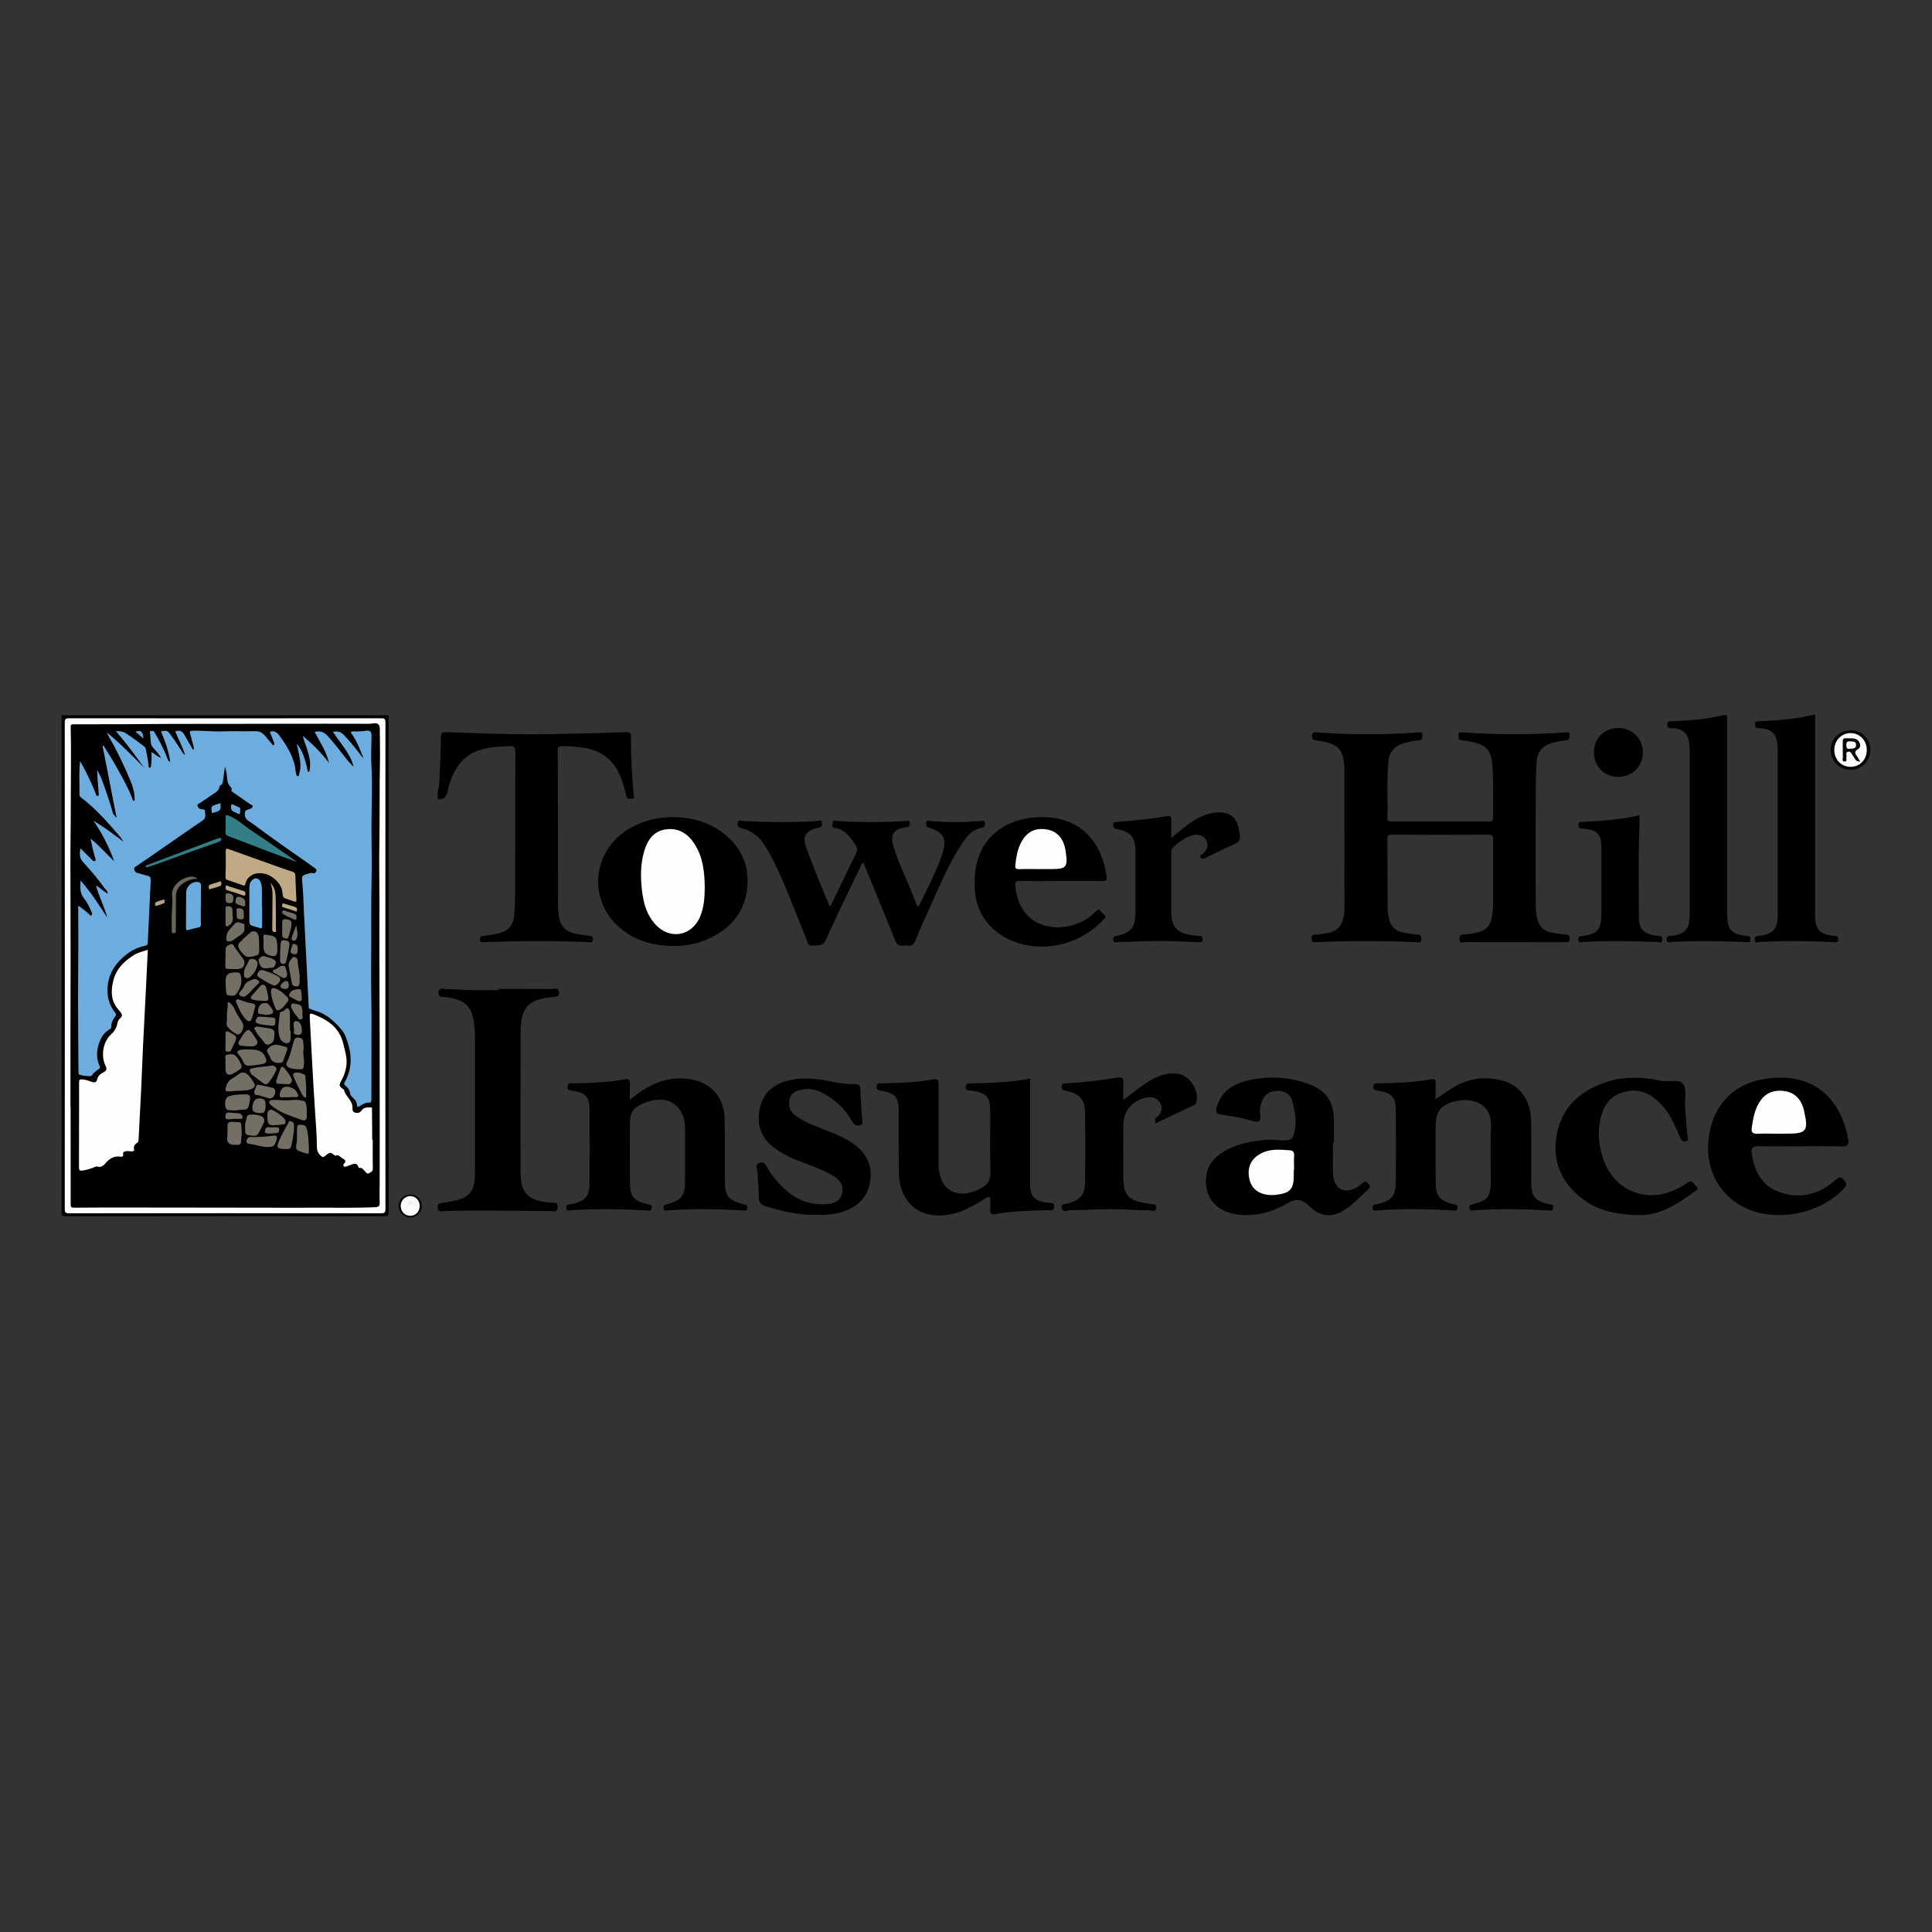 <?xml version="1.0" encoding="utf-8"?>
<!-- Generator: Adobe Illustrator 17.0.0, SVG Export Plug-In . SVG Version: 6.00 Build 0)  -->
<!DOCTYPE svg PUBLIC "-//W3C//DTD SVG 1.1//EN" "http://www.w3.org/Graphics/SVG/1.1/DTD/svg11.dtd">
<svg version="1.1" id="Layer_1" xmlns="http://www.w3.org/2000/svg" xmlns:xlink="http://www.w3.org/1999/xlink" x="0px" y="0px"
	 width="200px" height="200px" viewBox="0 0 200 200" enable-background="new 0 0 200 200" xml:space="preserve">
<rect x="0" y="0" width="200" height="200" fill="#333333" stroke="none"/>
<g>
	<path d="M45.304,81.98c0.217-0.699,0.172-1.428,0.221-2.142c0.08-1.156,0.107-2.317,0.104-3.476
		c-0.001-0.461,0.106-0.588,0.585-0.57c3.683,0.14,7.368,0.264,11.054,0.202c2.505-0.042,5.01-0.112,7.513-0.202
		c0.447-0.016,0.555,0.097,0.546,0.532c-0.04,1.969,0.123,3.931,0.26,5.893c0.012,0.173,0.175,0.442-0.194,0.466
		c-0.278,0.018-0.505,0.027-0.585-0.363c-0.124-0.604-0.299-1.204-0.518-1.781c-0.672-1.771-1.952-2.835-3.832-3.127
		c-0.756-0.117-1.521-0.166-2.29-0.169c-0.313-0.001-0.428,0.064-0.427,0.405c0.016,5.405,0.017,10.81,0.029,16.215
		c0.001,0.35,0.049,0.702,0.097,1.05c0.128,0.923,0.657,1.497,1.626,1.72c0.502,0.116,1.017,0.188,1.53,0.243
		c0.249,0.026,0.36,0.075,0.36,0.358c0,0.32-0.169,0.312-0.394,0.302c-3.622-0.166-7.245-0.137-10.868-0.004
		c-0.186,0.007-0.423,0.096-0.44-0.257c-0.015-0.307,0.109-0.374,0.389-0.401c0.493-0.047,0.986-0.123,1.469-0.232
		c1.091-0.247,1.621-0.865,1.706-1.991c0.052-0.681,0.082-1.365,0.083-2.048c0.007-4.908-0.005-9.816,0.017-14.725
		c0.002-0.518-0.121-0.668-0.643-0.64c-0.911,0.049-1.825,0.072-2.708,0.305c-2.171,0.573-3.151,2.212-3.62,4.23
		c-0.149,0.641-0.346,1.047-1.073,0.952C45.304,82.478,45.304,82.229,45.304,81.98z"/>
	<path d="M156.771,97.532c-1.719,0-3.438,0.005-5.156-0.007c-0.197-0.001-0.517,0.191-0.531-0.272
		c-0.011-0.353,0.053-0.514,0.456-0.522c0.451-0.009,0.907-0.092,1.35-0.19c0.936-0.208,1.411-0.745,1.565-1.692
		c0.141-0.865,0.104-1.735,0.105-2.605c0.003-1.782-0.009-3.563,0.009-5.345c0.004-0.373-0.084-0.497-0.477-0.495
		c-3.335,0.015-6.671,0.017-10.006-0.002c-0.413-0.002-0.463,0.141-0.461,0.496c0.016,2.341,0.005,4.682,0.018,7.023
		c0.002,0.37,0.051,0.744,0.125,1.108c0.163,0.806,0.647,1.33,1.462,1.498c0.485,0.1,0.979,0.184,1.473,0.208
		c0.362,0.018,0.424,0.157,0.428,0.485c0.007,0.444-0.284,0.318-0.501,0.309c-3.458-0.139-6.916-0.152-10.374,0.003
		c-0.238,0.011-0.488,0.089-0.485-0.334c0.002-0.358,0.121-0.461,0.455-0.462c0.288-0.001,0.576-0.06,0.864-0.094
		c1.318-0.155,1.906-0.741,2.055-2.065c0.035-0.308,0.039-0.62,0.039-0.931c-0.001-4.558-0.005-9.115-0.008-13.673
		c0-0.021-0.001-0.041-0.001-0.062c-0.036-2.363-0.521-2.921-2.875-3.263c-0.301-0.044-0.497-0.066-0.486-0.455
		c0.01-0.345,0.121-0.404,0.441-0.38c3.517,0.258,7.036,0.256,10.554,0.007c0.196-0.014,0.443-0.106,0.421,0.25
		c-0.015,0.25,0.1,0.544-0.348,0.569c-0.599,0.033-1.187,0.165-1.755,0.367c-0.819,0.291-1.285,0.859-1.383,1.732
		c-0.222,1.984-0.06,3.974-0.116,5.96c-0.008,0.288,0.119,0.34,0.37,0.339c3.398-0.006,6.795-0.007,10.193,0.001
		c0.313,0.001,0.38-0.126,0.374-0.408c-0.044-1.884,0.075-3.769-0.099-5.652c-0.109-1.175-0.57-1.776-1.698-2.08
		c-0.457-0.123-0.93-0.225-1.401-0.254c-0.412-0.026-0.38-0.253-0.392-0.535c-0.017-0.386,0.22-0.306,0.447-0.291
		c3.539,0.242,7.078,0.254,10.617,0c0.241-0.017,0.456-0.067,0.449,0.302c-0.005,0.299-0.018,0.498-0.412,0.527
		c-0.471,0.035-0.944,0.135-1.398,0.267c-1.041,0.301-1.544,0.93-1.615,2.023c-0.055,0.847-0.085,1.697-0.087,2.545
		c-0.009,3.915-0.005,7.831-0.002,11.746c0,0.641,0.012,1.282,0.172,1.912c0.199,0.782,0.682,1.262,1.477,1.403
		c0.488,0.086,0.981,0.171,1.475,0.196c0.348,0.018,0.387,0.171,0.393,0.465c0.007,0.358-0.197,0.332-0.439,0.331
		c-1.76-0.005-3.52-0.003-5.281-0.003C156.771,97.533,156.771,97.532,156.771,97.532z"/>
	<path d="M89.376,89.295c-0.235,0.156-0.269,0.371-0.355,0.551c-1.186,2.476-2.41,4.935-3.528,7.441
		c-0.328,0.735-0.831,0.535-1.347,0.6c-0.53,0.067-0.536-0.348-0.657-0.643c-1.139-2.788-2.167-5.624-3.515-8.324
		c-0.23-0.461-0.507-0.899-0.775-1.341c-0.571-0.943-1.373-1.597-2.455-1.853c-0.312-0.074-0.399-0.209-0.386-0.507
		c0.018-0.424,0.325-0.24,0.497-0.231c2.587,0.139,5.173,0.168,7.761,0.003c0.155-0.01,0.428-0.19,0.473,0.184
		c0.04,0.333-0.078,0.502-0.418,0.526c-0.121,0.008-0.242,0.053-0.358,0.093c-0.92,0.321-1.229,0.86-0.906,1.773
		c0.468,1.322,0.992,2.625,1.508,3.929c0.304,0.767,0.638,1.522,0.96,2.286c0.211-0.026,0.216-0.226,0.279-0.356
		c0.822-1.689,1.626-3.387,2.458-5.071c0.155-0.313,0.166-0.551-0.03-0.842c-0.548-0.812-1.065-1.652-2.16-1.798
		c-0.388-0.052-0.206-0.343-0.222-0.53c-0.029-0.328,0.241-0.213,0.394-0.201c1.696,0.128,3.394,0.128,5.092,0.098
		c0.703-0.013,1.406-0.071,2.109-0.102c0.169-0.007,0.379-0.088,0.382,0.233c0.002,0.267-0.041,0.383-0.353,0.427
		c-1.376,0.194-1.711,0.742-1.296,2.101c0.508,1.662,1.304,3.211,1.937,4.824c0.166,0.422,0.334,0.843,0.507,1.28
		c0.05-0.022,0.129-0.031,0.148-0.07c0.86-1.738,1.762-3.459,2.397-5.298c0.559-1.617,0.236-2.275-1.373-2.813
		c-0.279-0.093-0.27-0.247-0.274-0.459c-0.006-0.329,0.228-0.231,0.389-0.217c1.758,0.154,3.515,0.154,5.273,0.002
		c0.153-0.013,0.398-0.131,0.416,0.195c0.013,0.24,0.013,0.46-0.302,0.512c-0.965,0.16-1.543,0.828-2.039,1.587
		c-1.466,2.241-2.462,4.717-3.565,7.139c-0.436,0.958-0.867,1.919-1.263,2.894c-0.168,0.415-0.373,0.662-0.855,0.566
		c-0.139-0.028-0.291-0.02-0.434-0.001c-0.426,0.057-0.648-0.091-0.82-0.522C91.598,94.675,90.489,92.007,89.376,89.295z"/>
	<path d="M69.651,97.927c-2.089-0.024-4.008-0.562-5.595-1.98c-2.995-2.675-2.811-7.231,0.371-9.683
		c2.772-2.136,7.268-2.254,10.136-0.241c2.068,1.452,3.07,3.454,2.779,5.977c-0.298,2.584-1.855,4.258-4.181,5.26
		C72.048,97.739,70.868,97.949,69.651,97.927z"/>
	<path d="M178.801,84.803c0,3.293-0.001,6.585,0,9.878c0.001,1.536,0.445,2.038,1.971,2.209c0.231,0.026,0.431-0.018,0.43,0.341
		c-0.002,0.388-0.233,0.308-0.449,0.298c-2.587-0.113-5.173-0.172-7.761-0.007c-0.205,0.013-0.464,0.119-0.471-0.28
		c-0.005-0.349,0.194-0.323,0.432-0.353c1.519-0.185,1.959-0.686,1.96-2.232c0.003-5.633,0.002-11.265,0-16.898
		c0-0.227-0.013-0.455-0.034-0.682c-0.104-1.136-0.582-1.597-1.734-1.697c-0.235-0.02-0.554,0.114-0.553-0.356
		c0.001-0.463,0.315-0.349,0.553-0.361c1.757-0.088,3.514-0.189,5.226-0.629c0.492-0.126,0.43,0.161,0.43,0.456
		C178.801,77.928,178.801,81.365,178.801,84.803z"/>
	<path d="M187.893,73.957c0,0.265,0,0.49,0,0.715c0,6.668,0,13.337,0,20.005c0,1.531,0.444,2.034,1.973,2.212
		c0.234,0.027,0.433-0.012,0.429,0.345c-0.004,0.391-0.243,0.303-0.456,0.294c-2.587-0.113-5.174-0.171-7.761-0.007
		c-0.174,0.011-0.429,0.136-0.441-0.235c-0.009-0.289,0.079-0.366,0.375-0.401c1.58-0.187,2.009-0.679,2.009-2.247
		c0.001-5.633,0.001-11.266,0-16.899c0-0.186,0-0.373-0.015-0.559c-0.095-1.217-0.573-1.696-1.781-1.799
		c-0.246-0.021-0.554,0.087-0.542-0.372c0.012-0.466,0.341-0.334,0.572-0.345C184.138,74.58,186.009,74.419,187.893,73.957z"/>
	<path d="M109.804,91.202c-1.388,0-2.777,0.027-4.163-0.014c-0.514-0.015-0.576,0.175-0.531,0.605
		c0.487,4.649,4.966,4.939,7.465,3.278c0.308-0.204,0.588-0.457,0.852-0.717c0.193-0.189,0.371-0.318,0.516-0.007
		c0.123,0.264,0.759,0.347,0.329,0.813c-2.921,3.165-7.515,3.576-10.486,1.728c-2.423-1.508-3.14-3.855-2.847-6.551
		c0.473-4.356,4.224-6.115,7.945-5.688c3.465,0.397,5.255,2.963,5.671,6.105c0.047,0.352-0.03,0.461-0.401,0.456
		C112.704,91.19,111.254,91.202,109.804,91.202z"/>
	<path d="M121.257,86.734c0.94-0.747,1.734-1.478,2.686-1.993c0.738-0.399,1.509-0.669,2.365-0.638
		c1.048,0.038,1.652,0.522,1.895,1.54c0.058,0.241,0.076,0.491,0.13,0.734c0.116,0.522-0.069,0.814-0.58,1.03
		c-0.988,0.418-1.944,0.912-2.909,1.382c-0.194,0.094-0.387,0.195-0.547-0.012c-0.203-0.263,0.125-0.309,0.226-0.401
		c0.454-0.413,0.621-0.876,0.325-1.439c-0.223-0.424-0.862-0.647-1.431-0.462c-0.778,0.254-1.444,0.704-2.013,1.296
		c-0.186,0.193-0.145,0.419-0.145,0.642c-0.002,2.03-0.005,4.061,0,6.091c0.003,1.368,0.543,2.016,1.881,2.262
		c0.325,0.06,0.656,0.103,0.985,0.12c0.242,0.013,0.37,0.053,0.372,0.345c0.002,0.318-0.162,0.316-0.389,0.307
		c-0.952-0.041-1.904-0.079-2.856-0.109c-1.845-0.059-3.686,0.047-5.529,0.099c-0.195,0.005-0.468,0.14-0.489-0.261
		c-0.016-0.318,0.14-0.347,0.395-0.401c1.437-0.301,1.903-0.885,1.908-2.368c0.006-2.113,0.006-4.226,0-6.34
		c-0.004-1.481-0.45-2.03-1.92-2.344c-0.27-0.058-0.385-0.149-0.384-0.44c0.002-0.341,0.221-0.271,0.417-0.286
		c1.693-0.128,3.381-0.308,5.056-0.586c0.416-0.069,0.601-0.029,0.562,0.457C121.223,85.509,121.257,86.066,121.257,86.734z"/>
	<path d="M169.711,84.401c0,0.481,0.016,0.934-0.003,1.385c-0.123,3.062-0.05,6.125-0.052,9.187
		c-0.001,1.245,0.556,1.756,1.959,1.914c0.251,0.028,0.492-0.021,0.468,0.376c-0.025,0.408-0.301,0.267-0.49,0.26
		c-2.585-0.106-5.17-0.165-7.756-0.002c-0.169,0.011-0.418,0.147-0.443-0.228c-0.023-0.35,0.133-0.378,0.425-0.409
		c1.486-0.157,1.95-0.682,1.952-2.163c0.003-2.359,0.003-4.718,0-7.077c-0.001-1.225-0.392-1.665-1.611-1.832
		c-0.143-0.02-0.289-0.059-0.43-0.049c-0.288,0.019-0.332-0.124-0.334-0.373c-0.003-0.26,0.112-0.295,0.334-0.306
		C165.734,84.991,167.734,84.855,169.711,84.401z"/>
	<path d="M164.999,77.876c0.004-1.46,1.088-2.525,2.558-2.513c1.419,0.011,2.503,1.093,2.516,2.511
		c0.014,1.43-1.099,2.545-2.544,2.549C166.082,80.427,164.996,79.333,164.999,77.876z"/>
	<path fill="#050505" d="M193.626,77.659c-0.01,1.141-0.921,2.046-2.058,2.043c-1.159-0.003-2.077-0.943-2.06-2.109
		c0.017-1.135,0.934-2.007,2.095-1.993C192.759,75.614,193.636,76.507,193.626,77.659z"/>
	<path fill="#FEFEFE" d="M72.954,91.837c-0.003,1.038-0.068,2.07-0.474,3.043c-0.868,2.081-3.224,2.449-4.704,0.74
		c-0.803-0.928-1.142-2.055-1.292-3.234c-0.181-1.421-0.215-2.851,0.196-4.248c0.34-1.157,0.957-2.1,2.253-2.281
		c1.342-0.188,2.315,0.47,3.002,1.568C72.778,88.774,72.938,90.292,72.954,91.837z"/>
	<path fill="#FEFEFE" d="M107.481,89.968c-0.661,0-1.324-0.019-1.984,0.008c-0.34,0.014-0.426-0.106-0.39-0.422
		c0.082-0.719,0.182-1.431,0.483-2.1c0.566-1.254,1.433-1.775,2.688-1.603c1.138,0.156,1.833,0.923,2.034,2.242
		c0.258,1.7,0.11,1.875-1.591,1.875C108.308,89.968,107.894,89.968,107.481,89.968z"/>
	<g>
		<path d="M65.204,113.852c1.825-1.522,3.652-2.405,5.89-2.18c2.331,0.234,3.864,1.767,3.917,4.099
			c0.048,2.127,0.012,4.257,0.021,6.385c0.008,1.648,0.319,2.063,1.89,2.499c0.237,0.066,0.486,0.056,0.448,0.396
			c-0.041,0.374-0.34,0.262-0.545,0.251c-2.532-0.144-5.063-0.194-7.596-0.01c-0.198,0.014-0.497,0.151-0.546-0.236
			c-0.043-0.338,0.187-0.335,0.428-0.405c1.463-0.425,1.792-0.858,1.8-2.366c0.01-1.824,0.004-3.649,0.002-5.473
			c-0.003-2.342-1.733-3.533-3.951-2.722c-1.475,0.539-1.757,0.939-1.757,2.494c0,1.926-0.011,3.852,0.004,5.777
			c0.011,1.487,0.354,1.922,1.755,2.287c0.255,0.066,0.577,0.011,0.499,0.434c-0.068,0.371-0.367,0.225-0.565,0.214
			c-2.566-0.135-5.131-0.187-7.698-0.005c-0.2,0.014-0.506,0.155-0.573-0.207c-0.077-0.419,0.251-0.37,0.51-0.43
			c1.544-0.358,1.882-0.775,1.888-2.367c0.009-2.466,0.01-4.933-0.001-7.399c-0.005-1.318-0.376-1.745-1.661-1.969
			c-0.286-0.05-0.658,0.033-0.605-0.453c0.054-0.496,0.458-0.307,0.71-0.317c1.721-0.065,3.446-0.076,5.143-0.415
			c0.438-0.087,0.629,0.027,0.598,0.501C65.18,112.703,65.204,113.176,65.204,113.852z"/>
		<path d="M148.616,113.794c0.658-0.446,1.193-0.835,1.754-1.183c1.539-0.958,3.223-1.206,4.964-0.803
			c1.99,0.46,3.136,2.039,3.167,4.269c0.029,2.095,0,4.19,0.012,6.286c0.008,1.476,0.368,1.935,1.755,2.284
			c0.247,0.062,0.579-0.019,0.518,0.416c-0.053,0.38-0.347,0.25-0.548,0.238c-2.533-0.147-5.064-0.188-7.597-0.008
			c-0.203,0.014-0.501,0.139-0.547-0.239c-0.042-0.341,0.208-0.332,0.443-0.399c1.507-0.434,1.778-0.788,1.788-2.355
			c0.012-1.859-0.091-3.723,0.025-5.575c0.162-2.577-2.037-3.148-3.754-2.705c-1.518,0.392-1.977,1.058-1.977,2.643
			c0,1.892-0.008,3.785,0.003,5.677c0.009,1.444,0.38,1.926,1.757,2.303c0.259,0.071,0.578,0.033,0.49,0.448
			c-0.076,0.36-0.373,0.216-0.576,0.205c-2.567-0.139-5.132-0.187-7.699,0.003c-0.215,0.016-0.494,0.108-0.504-0.288
			c-0.009-0.368,0.256-0.302,0.477-0.355c1.556-0.373,1.919-0.827,1.927-2.465c0.012-2.399,0.012-4.799,0-7.198
			c-0.007-1.414-0.362-1.816-1.79-2.082c-0.27-0.05-0.568-0.021-0.54-0.423c0.029-0.415,0.361-0.332,0.609-0.34
			c1.789-0.056,3.582-0.07,5.346-0.425c0.438-0.088,0.52,0.092,0.503,0.472C148.599,112.687,148.616,113.18,148.616,113.794z"/>
		<path d="M106.634,111.654c0,2.32,0,4.577,0,6.834c0,1.317-0.004,2.635,0.001,3.952c0.006,1.419,0.41,1.879,1.787,2.07
			c0.304,0.042,0.768-0.091,0.707,0.457c-0.051,0.453-0.46,0.302-0.731,0.311c-1.788,0.063-3.58,0.07-5.346,0.414
			c-0.376,0.073-0.577,0.004-0.549-0.437c0.028-0.43,0.006-0.863,0.006-1.283c-0.376-0.147-0.543,0.135-0.756,0.259
			c-0.933,0.541-1.853,1.101-2.914,1.372c-3.425,0.877-5.775-0.901-5.802-4.413c-0.016-2.061,0-4.121-0.007-6.182
			c-0.005-1.434-0.32-1.811-1.764-2.095c-0.277-0.055-0.559-0.045-0.52-0.44c0.041-0.41,0.368-0.319,0.617-0.327
			c1.755-0.058,3.514-0.066,5.244-0.415c0.62-0.125,0.553,0.26,0.552,0.641c-0.003,2.703-0.01,5.405,0.001,8.108
			c0.011,2.697,1.87,3.804,4.281,2.587c0.768-0.388,1.131-0.886,1.096-1.813c-0.078-2.058-0.017-4.12-0.027-6.181
			c-0.007-1.536-0.383-1.95-1.919-2.163c-0.289-0.04-0.662,0.043-0.617-0.442c0.039-0.415,0.379-0.311,0.624-0.317
			C102.589,112.103,104.577,112.053,106.634,111.654z"/>
		<path d="M51.617,102.376c1.856,0,3.712-0.005,5.567,0.006c0.259,0.002,0.64-0.188,0.682,0.332
			c0.044,0.541-0.329,0.465-0.661,0.501c-2.559,0.277-3.296,1.055-3.309,3.628c-0.024,4.795-0.011,9.59-0.011,14.386
			c0,2.255,0.68,3.006,2.934,3.258c0.067,0.007,0.137-0.003,0.202,0.012c0.289,0.064,0.736-0.128,0.714,0.445
			c-0.024,0.623-0.487,0.431-0.818,0.429c-2.431-0.013-4.862-0.051-7.293-0.059c-1.181-0.004-2.363,0.044-3.545,0.054
			c-0.299,0.002-0.728,0.207-0.774-0.346c-0.049-0.592,0.416-0.468,0.762-0.532c0.528-0.098,1.06-0.194,1.573-0.349
			c0.856-0.259,1.353-0.857,1.46-1.751c0.048-0.401,0.079-0.807,0.08-1.21c0.005-4.525,0.005-9.05,0.001-13.575
			c0-0.438-0.017-0.878-0.061-1.314c-0.21-2.12-0.892-2.805-3.029-3.074c-0.308-0.039-0.717,0.091-0.687-0.472
			c0.032-0.599,0.472-0.361,0.746-0.357c0.911,0.012,1.821,0.087,2.732,0.107c0.911,0.02,1.822,0.004,2.734,0.004
			C51.617,102.458,51.617,102.417,51.617,102.376z"/>
		<path d="M137.996,118.309c0,1.114-0.072,2.234,0.017,3.34c0.124,1.527,1.277,2.028,2.574,1.185
			c0.169-0.11,0.333-0.233,0.479-0.371c0.218-0.206,0.383-0.191,0.581,0.041c0.174,0.205,0.265,0.343,0.019,0.573
			c-0.912,0.852-1.738,1.809-2.866,2.394c-1.219,0.632-2.346,0.316-3.238-0.592c-0.801-0.815-1.441-0.819-2.416-0.247
			c-1.5,0.88-3.182,1.303-4.956,1.106c-2.283-0.254-3.584-1.825-3.323-3.975c0.137-1.134,0.793-1.911,1.717-2.492
			c1.412-0.888,2.997-1.151,4.628-1.285c0.916-0.075,2.354,0.372,2.634-0.316c0.437-1.073,0.296-2.46-0.072-3.679
			c-0.204-0.676-0.695-1.05-1.434-1.063c-0.739-0.013-1.319,0.225-1.644,0.934c-0.218,0.474-0.303,0.987-0.238,1.482
			c0.1,0.762-0.096,0.896-0.837,0.684c-1.034-0.296-2.103-0.492-3.17-0.638c-0.61-0.083-0.625-0.35-0.486-0.813
			c0.431-1.436,1.471-2.245,2.841-2.625c2.134-0.592,4.285-0.532,6.385,0.163c2.145,0.709,2.938,1.91,2.899,4.168
			c-0.012,0.676-0.002,1.352-0.002,2.027C138.058,118.309,138.027,118.309,137.996,118.309z"/>
		<path d="M186.324,118.661c-1.419,0-2.838,0.025-4.256-0.011c-0.633-0.016-0.815,0.154-0.716,0.812
			c0.27,1.792,1.021,3.272,2.781,3.913c2.094,0.762,4.058,0.343,5.759-1.12c0.343-0.295,0.556-0.632,1.013-0.09
			c0.331,0.393,0.258,0.568-0.051,0.896c-2.378,2.528-6.7,3.456-9.913,2.104c-2.845-1.198-4.431-4.001-4.078-7.21
			c0.369-3.364,2.404-5.64,5.558-6.219c4.721-0.866,7.982,1.396,8.887,6.111c0.141,0.732-0.074,0.847-0.728,0.828
			C189.162,118.633,187.743,118.661,186.324,118.661z"/>
		<path d="M84.357,125.768c-1.739-0.003-3.413-0.362-5.06-0.889c-0.461-0.147-0.733-0.346-0.736-0.896
			c-0.005-0.876-0.125-1.751-0.14-2.628c-0.006-0.323-0.325-0.783,0.185-0.971c0.51-0.188,0.679,0.249,0.891,0.601
			c0.544,0.903,1.226,1.693,2.037,2.368c1.14,0.95,2.466,1.384,3.935,1.308c0.716-0.037,1.45-0.216,1.682-1.042
			c0.25-0.888-0.203-1.482-0.938-1.922c-1.223-0.731-2.585-1.134-3.892-1.668c-0.847-0.346-1.641-0.772-2.356-1.351
			c-1.345-1.089-1.648-2.527-1.271-4.104c0.352-1.472,1.395-2.329,2.853-2.704c1.48-0.38,2.95-0.24,4.411,0.072
			c0.83,0.177,1.668,0.306,2.507,0.281c0.465-0.014,0.57,0.122,0.589,0.533c0.046,1.011,0.132,2.021,0.182,3.032
			c0.012,0.241,0.2,0.575-0.178,0.697c-0.363,0.117-0.632-0.028-0.829-0.379c-0.656-1.173-1.578-2.092-2.738-2.775
			c-0.747-0.44-1.532-0.723-2.408-0.545c-0.606,0.123-1.205,0.311-1.36,1.03c-0.16,0.741,0.108,1.321,0.727,1.747
			c0.812,0.558,1.719,0.914,2.629,1.271c1.096,0.43,2.203,0.831,3.183,1.514c1.432,0.999,2.127,2.296,1.791,4.074
			c-0.329,1.741-1.474,2.643-3.085,3.1C86.111,125.767,85.233,125.758,84.357,125.768z"/>
		<path d="M169.781,125.784c-2.681-0.022-4.617-0.543-6.24-1.889c-2.111-1.751-2.924-4.044-2.328-6.705
			c0.628-2.803,2.592-4.408,5.248-5.235c1.684-0.524,3.399-0.457,5.115-0.157c0.133,0.023,0.265,0.052,0.397,0.082
			c0.775,0.18,1.871-0.226,2.279,0.35c0.393,0.555,0.133,1.564,0.186,2.372c0.065,0.977,0.161,1.952,0.237,2.928
			c0.016,0.213,0.201,0.502-0.119,0.608c-0.368,0.123-0.52-0.126-0.652-0.449c-0.254-0.623-0.544-1.233-0.852-1.831
			c-0.389-0.757-0.91-1.417-1.555-1.979c-1.084-0.946-2.314-1.224-3.673-0.746c-1.323,0.465-1.913,1.555-2.173,2.83
			c-0.268,1.313-0.14,2.628,0.276,3.9c1.117,3.416,4.527,4.816,7.731,3.183c0.359-0.183,0.714-0.386,1.041-0.621
			c0.506-0.362,0.637,0.162,0.88,0.362c0.383,0.316-0.031,0.453-0.203,0.586C173.552,124.785,171.581,125.832,169.781,125.784z"/>
		<path d="M116.287,113.864c0.881-0.659,1.58-1.228,2.326-1.728c0.965-0.648,2.008-1.112,3.216-0.999
			c1.276,0.12,2.397,1.798,2.006,2.996c-0.028,0.086-0.086,0.194-0.16,0.229c-1.342,0.646-2.688,1.283-4.055,1.932
			c-0.193-0.524,0.154-0.606,0.304-0.788c0.366-0.441,0.451-0.923,0.136-1.395c-0.308-0.46-0.797-0.605-1.338-0.499
			c-1.532,0.299-2.435,1.385-2.435,2.912c0,1.755-0.009,3.51,0.003,5.265c0.012,1.939,0.438,2.436,2.323,2.769
			c0.133,0.023,0.268,0.04,0.396,0.08c0.254,0.079,0.714-0.123,0.684,0.364c-0.035,0.569-0.515,0.28-0.791,0.287
			c-0.64,0.018-1.282-0.017-1.922-0.058c-2.093-0.134-4.182,0.018-6.273,0.06c-0.269,0.005-0.734,0.29-0.801-0.277
			c-0.058-0.494,0.41-0.358,0.651-0.432c1.33-0.408,1.758-0.911,1.772-2.328c0.024-2.328,0.024-4.658,0.001-6.986
			c-0.014-1.429-0.477-1.976-1.885-2.332c-0.261-0.066-0.554-0.026-0.548-0.427c0.006-0.431,0.328-0.349,0.578-0.363
			c1.719-0.096,3.426-0.302,5.122-0.588c0.535-0.09,0.75,0.025,0.699,0.599C116.253,112.659,116.287,113.167,116.287,113.864z"/>
		<path fill="#FDFDFD" d="M133.933,121.066c0,0.135-0.002,0.27,0,0.405c0.023,1.591-0.311,2.015-1.738,2.204
			c-1.468,0.195-2.543-0.377-2.832-1.507c-0.358-1.398,0.218-2.448,1.601-2.946c0.823-0.296,1.663-0.198,2.504-0.151
			c0.377,0.021,0.529,0.188,0.501,0.579c-0.033,0.47-0.008,0.944-0.008,1.416C133.952,121.066,133.942,121.066,133.933,121.066z"/>
		<path fill="#FDFDFD" d="M183.883,117.358c-0.642,0-1.284-0.02-1.925,0.007c-0.466,0.02-0.697-0.097-0.618-0.623
			c0.131-0.869,0.269-1.728,0.713-2.51c0.586-1.032,1.463-1.442,2.626-1.291c1.108,0.144,1.728,0.823,2.033,1.847
			c0.038,0.129,0.053,0.265,0.083,0.396c0.417,1.856,0.173,2.168-1.697,2.173C184.693,117.359,184.288,117.358,183.883,117.358z"/>
	</g>
	<path fill="#FCFCFC" d="M193.248,77.61c0.01,1.011-0.698,1.765-1.664,1.771c-0.965,0.006-1.698-0.745-1.7-1.742
		c-0.002-0.984,0.749-1.755,1.701-1.748C192.518,75.899,193.238,76.643,193.248,77.61z"/>
	<path fill="#080808" d="M43.031,125.508c-0.156,0.08-0.231-0.001-0.297-0.117c-0.059-0.105-0.129-0.203-0.191-0.306
		c-0.052-0.086-0.11-0.156-0.227-0.136c-0.154,0.025-0.074,0.148-0.102,0.227c-0.043,0.119,0.111,0.346-0.105,0.349
		c-0.23,0.004-0.098-0.227-0.108-0.345c-0.023-0.275,0.001-0.554-0.01-0.831c-0.006-0.16,0.053-0.216,0.208-0.205
		c0.18,0.013,0.365-0.009,0.541,0.023c0.278,0.051,0.423,0.465,0.196,0.613c-0.305,0.198-0.164,0.333-0.029,0.513
		C42.957,125.359,42.99,125.436,43.031,125.508z"/>
	<path fill="#0A0A0A" d="M192.57,78.843c-0.546,0.019-0.563-0.406-0.766-0.624c-0.145-0.157-0.184-0.467-0.478-0.406
		c-0.342,0.071-0.121,0.374-0.184,0.564c-0.054,0.165,0.139,0.481-0.215,0.458c-0.276-0.018-0.156-0.291-0.16-0.451
		c-0.015-0.536,0.005-1.072-0.01-1.608c-0.008-0.269,0.088-0.372,0.357-0.355c0.328,0.021,0.662-0.032,0.982,0.076
		c0.437,0.148,0.654,0.816,0.281,1.031c-0.567,0.326-0.25,0.568-0.063,0.871C192.388,78.519,192.455,78.643,192.57,78.843z"/>
	<g>
		<path fill="#020202" d="M40.245,74.047c-0.006,0.156-0.018,0.313-0.018,0.469c-0.001,16.978-0.002,33.957,0.009,50.935
			c0,0.389-0.11,0.461-0.474,0.46c-10.985-0.01-21.969-0.01-32.954,0c-0.338,0-0.435-0.063-0.435-0.422
			c0.011-17.002,0.009-34.005,0.009-51.007c0-0.145-0.004-0.29-0.006-0.435C17.666,74.047,28.956,74.047,40.245,74.047z"/>
		<path fill="#060606" d="M43.667,124.847c-0.003,0.669-0.528,1.195-1.195,1.196c-0.677,0.001-1.221-0.548-1.212-1.223
			c0.009-0.659,0.548-1.176,1.221-1.171C43.156,123.655,43.669,124.174,43.667,124.847z"/>
		<path fill="#FEFEFE" d="M39.893,99.991c0,8.388-0.003,16.776,0.01,25.164c0.001,0.378-0.103,0.444-0.457,0.444
			c-10.769-0.01-21.538-0.01-32.307,0c-0.351,0-0.434-0.085-0.434-0.434c0.009-16.788,0.01-33.577-0.002-50.365
			c0-0.383,0.11-0.445,0.461-0.444c10.769,0.01,21.538,0.01,32.307-0.001c0.355,0,0.429,0.09,0.429,0.435
			C39.891,83.19,39.893,91.59,39.893,99.991z"/>
		<path fill="#FCFCFC" d="M43.446,124.847c-0.003,0.586-0.431,1.022-0.992,1.013c-0.558-0.009-0.983-0.464-0.973-1.04
			c0.01-0.555,0.441-0.994,0.981-1C43.014,123.814,43.449,124.268,43.446,124.847z"/>
		<path d="M7.292,114.568c0-2.476-0.001-4.952,0-7.429c0.001-1.436,0.008-2.872,0.01-4.308c0.003-2.193,0.015-4.387,0-6.58
			c-0.011-1.629-0.007-3.258-0.01-4.887c-0.002-1.16-0.013-2.322,0.001-3.483c0.022-1.906,0.035-3.812,0.036-5.718
			c0.002-2.241,0.051-4.482-0.01-6.723c-0.013-0.476,0.004-0.465,0.473-0.464c1.57,0.004,3.14,0.003,4.71-0.004
			c1.771-0.008,3.542-0.028,5.313-0.034c1.989-0.007,3.979-0.002,5.968-0.004c2.025-0.002,4.049-0.009,6.074-0.011
			c2.581-0.002,5.163-0.006,7.744,0.003c0.35,0.001,0.695,0.014,1.045-0.04c0.485-0.074,0.672,0.117,0.67,0.596
			c-0.004,1.103,0.044,2.21,0.018,3.309c-0.068,2.917-0.007,5.835-0.065,8.751c-0.036,1.805,0.008,3.611,0.01,5.416
			c0.002,1.906-0.009,3.812-0.006,5.717c0.006,3.08,0.022,6.16,0.028,9.239c0.006,3.084,0.006,6.168,0.007,9.252
			c0,1.691-0.003,3.383-0.005,5.074c-0.001,0.755-0.026,1.51,0.003,2.263c0.015,0.397-0.169,0.456-0.496,0.47
			c-1.883,0.084-3.766,0.037-5.649,0.047c-2.356,0.012-4.712,0.001-7.067-0.002c-4.251-0.005-8.503-0.012-12.754-0.015
			c-1.897-0.001-3.794,0.002-5.69,0.016c-0.252,0.002-0.334-0.061-0.334-0.322c0.004-3.185-0.003-6.369-0.007-9.554
			c0-0.193,0-0.386,0-0.579C7.304,114.568,7.298,114.568,7.292,114.568z"/>
		<path fill="#6CACDE" d="M8.294,78.794c0.205,0.375,0.427,0.742,0.612,1.127c0.359,0.747,0.73,1.49,1.013,2.273
			c0.032,0.088,0.059,0.235,0.212,0.198c0.13-0.031,0.097-0.146,0.089-0.24c-0.069-0.816-0.138-1.631-0.164-2.469
			c0.173,0.367,0.374,0.724,0.514,1.103c0.413,1.118,0.806,2.244,1.118,3.395c0.048,0.175,0.255,0.243,0.28,0.44
			c0.03-0.01,0.059-0.02,0.089-0.03c-0.479-2.455-0.957-4.91-1.436-7.366c0.032-0.014,0.063-0.029,0.095-0.043
			c0.304,0.492,0.617,0.98,0.911,1.478c0.631,1.067,1.237,2.149,1.768,3.27c0.124,0.261,0.21,0.539,0.32,0.806
			c0.029,0.069,0.035,0.188,0.155,0.159c0.091-0.022,0.061-0.11,0.063-0.181c0.012-0.683-0.193-1.317-0.449-1.935
			c-0.669-1.616-1.439-3.183-2.308-4.702c-0.028-0.048-0.047-0.102-0.115-0.253c1.429,1.168,2.63,2.418,3.859,3.644
			c-0.932-1.274-1.856-2.549-2.919-3.777c0.423-0.025,0.745,0.031,1.07,0.243c0.618,0.403,1.202,0.849,1.793,1.286
			c0.109,0.081,0.198,0.158,0.225,0.308c0.1,0.569,0.241,1.131,0.292,1.709c0.007,0.085-0.049,0.222,0.098,0.228
			c0.12,0.005,0.138-0.112,0.152-0.211c0.064-0.455,0.081-0.912,0.041-1.385c0.349,0.116,0.562,0.448,1.001,0.579
			c-0.243-0.445-0.552-0.729-0.82-1.035c-0.167-0.19-0.238-0.374-0.245-0.613c-0.009-0.277-0.05-0.553-0.064-0.83
			c-0.005-0.094-0.102-0.229,0.057-0.279c0.139-0.044,0.291-0.061,0.383,0.103c0.207,0.368,0.42,0.732,0.615,1.106
			c0.284,0.544,0.538,1.103,0.755,1.679c0.041,0.11,0.084,0.229,0.265,0.288c-0.144-1.12-0.53-2.139-0.952-3.149
			c0.594-0.137,0.669-0.097,1.001,0.355c0.429,0.584,0.822,1.191,1.214,1.799c0.064,0.1,0.118,0.206,0.265,0.283
			c-0.237-0.879-0.69-1.635-1.007-2.446c0.45-0.162,0.748-0.027,0.96,0.376c0.231,0.437,0.492,0.858,0.741,1.285
			c0.052,0.09,0.064,0.213,0.224,0.25c0.037-0.234-0.053-0.439-0.11-0.65c-0.089-0.325-0.161-0.656-0.264-0.977
			c-0.079-0.246-0.046-0.338,0.242-0.348c1.014-0.033,2.022,0.099,3.038,0.065c1.133-0.039,2.27,0.013,3.403-0.021
			c0.462-0.014,0.785,0.152,1.064,0.48c0.234,0.276,0.465,0.555,0.699,0.831c0.05,0.059,0.078,0.182,0.181,0.133
			c0.099-0.047,0.1-0.153,0.059-0.254c-0.149-0.367-0.297-0.735-0.448-1.109c0.582-0.243,0.872,0.205,1.112,0.539
			c0.776,1.08,1.452,2.22,1.572,3.594c0.005,0.059,0.028,0.117,0.041,0.176c0.025,0.118,0.041,0.274,0.183,0.273
			c0.132-0.001,0.11-0.164,0.14-0.261c0.261-0.833,0.046-1.645-0.115-2.458c-0.043-0.218-0.124-0.429-0.161-0.653
			c0.575,0.643,0.816,1.435,1.023,2.242c0.042,0.164,0.069,0.331,0.109,0.495c0.018,0.074,0.012,0.191,0.131,0.171
			c0.078-0.013,0.076-0.106,0.09-0.179c0.131-0.699-0.021-1.369-0.224-2.028c-0.156-0.503-0.353-0.992-0.49-1.517
			c0.991,0.858,1.935,1.75,2.714,2.814c-0.259-1.179-0.934-2.162-1.481-3.206c0.568-0.154,0.98,0.007,1.371,0.437
			c0.65,0.717,1.233,1.482,1.825,2.243c0.252,0.325,0.526,0.633,0.835,0.916c-0.35-1.411-1.382-2.416-2.134-3.606
			c0.474-0.116,0.831-0.004,1.15,0.341c0.632,0.682,1.233,1.388,1.781,2.139c0.064,0.087,0.126,0.175,0.217,0.248
			c-0.302-0.809-0.612-1.612-1.084-2.342c-0.052-0.081-0.112-0.158-0.163-0.24c-0.089-0.143-0.032-0.189,0.12-0.189
			c0.467,0.001,0.93,0.004,1.398-0.073c0.44-0.072,0.574,0.109,0.57,0.556c-0.009,1.033-0.073,2.069-0.008,3.098
			c0.129,2.051,0.006,4.099,0.003,6.148c-0.002,1.743,0.058,3.488,0.016,5.23c-0.074,3.118-0.012,6.235-0.048,9.353
			c-0.02,1.715,0.032,3.431,0.034,5.146c0.003,2.888-0.012,5.776-0.01,8.664c0,0.233-0.057,0.313-0.301,0.304
			c-0.338-0.012-0.609,0.197-0.897,0.345c-0.149,0.077-0.29,0.193-0.3-0.148c-0.01-0.314-0.265-0.557-0.484-0.777
			c-0.114-0.115-0.205-0.214-0.225-0.388c-0.036-0.328-0.218-0.587-0.478-0.781c-0.159-0.119-0.159-0.227-0.065-0.393
			c0.883-1.564,0.693-3.154,0.066-4.734c-0.187-0.471-0.552-0.86-0.9-1.215c-0.632-0.645-1.346-1.204-2.258-1.431
			c-0.185-0.046-0.358-0.136-0.541-0.192c-0.135-0.042-0.103-0.145-0.107-0.235c-0.165-3.282-0.326-6.564-0.495-9.845
			c-0.055-1.061-0.069-2.124-0.188-3.182c-0.05-0.441,0.038-0.57,0.452-0.672c0.238-0.059,0.458-0.198,0.734-0.092
			c0.107,0.041,0.231-0.124,0.29-0.235c0.071-0.135-0.059-0.227-0.148-0.293c-0.387-0.289-0.778-0.572-1.176-0.846
			c-1.817-1.253-3.616-2.531-5.386-3.848c-0.087-0.064-0.183-0.116-0.274-0.175c-0.374-0.239-0.491-0.549-0.391-0.98
			c0.028-0.119,0.111-0.151,0.196-0.185c0.122-0.05,0.254-0.077,0.376-0.127c0.121-0.048,0.189-0.158,0.21-0.276
			c0.021-0.123-0.117-0.093-0.179-0.136c-0.623-0.435-1.249-0.867-1.872-1.304c-0.08-0.056-0.189-0.096-0.128-0.252
			c0.027-0.068-0.02-0.207-0.081-0.262c-0.463-0.422-0.35-1.011-0.462-1.533c-0.042-0.198-0.069-0.399-0.146-0.597
			c-0.071,0.509-0.147,1.017-0.211,1.526c-0.02,0.163-0.041,0.304-0.216,0.38c-0.059,0.026-0.129,0.101-0.137,0.161
			c-0.063,0.477-0.472,0.636-0.793,0.867c-0.402,0.289-0.821,0.552-1.228,0.833c-0.11,0.076-0.312,0.112-0.253,0.301
			c0.05,0.158,0.165,0.292,0.348,0.337c0.16,0.039,0.424-0.043,0.423,0.212c-0.001,0.333,0.163,0.69-0.252,0.971
			c-1.858,1.256-3.692,2.547-5.537,3.823c-0.436,0.302-0.882,0.591-1.316,0.897c-0.114,0.08-0.271,0.13-0.214,0.358
			c0.052,0.209,0.141,0.3,0.342,0.348c0.352,0.083,0.693,0.208,1.045,0.291c0.256,0.061,0.326,0.198,0.313,0.452
			c-0.087,1.7-0.16,3.401-0.238,5.101c-0.021,0.446-0.055,0.892-0.062,1.338c-0.003,0.203-0.074,0.312-0.271,0.351
			c-0.673,0.136-1.31,0.416-1.838,0.818c-1.164,0.887-1.986,2.009-2.06,3.559c-0.045,0.953,0.193,1.803,0.782,2.547
			c0.114,0.143,0.129,0.235,0.025,0.371c-0.252,0.33-0.436,0.684-0.422,1.12c0.005,0.145-0.141,0.225-0.25,0.289
			c-0.549,0.324-0.834,0.848-1.025,1.415c-0.261,0.775-0.276,1.563,0.067,2.326c0.068,0.151,0.057,0.229-0.085,0.324
			c-0.28,0.186-0.553,0.38-0.737,0.679c-0.078,0.128-1.28-0.022-1.337-0.16c-0.031-0.074-0.027-0.165-0.027-0.248
			c-0.017-2.425-0.041-4.85-0.044-7.275c-0.003-1.924,0.024-3.848,0.03-5.771c0.004-1.23-0.007-2.46-0.011-3.69
			c0-0.131,0-0.262,0-0.452c0.43,0.283,0.792,0.572,1.132,0.89c0.066,0.062,0.11,0.189,0.227,0.1
			c0.096-0.073,0.089-0.168,0.04-0.288c-0.216-0.528-0.466-1.047-0.818-1.484c-0.438-0.544-0.372-1.131-0.339-1.825
			c1.076,1.219,1.904,2.52,2.751,3.823c-0.283-1.129-0.848-2.153-1.153-3.293c0.444,0.221,0.767,0.583,1.203,0.834
			c0.008-0.318-0.219-0.43-0.343-0.604c-0.589-0.826-1.236-1.604-1.921-2.352c-0.033-0.036-0.058-0.077-0.092-0.112
			c-0.523-0.539-0.597-0.794-0.456-1.618c0.397,0.39,0.782,0.763,1.16,1.144c0.104,0.105,0.195,0.256,0.354,0.132
			c0.13-0.101,0.022-0.225-0.014-0.353c-0.18-0.634-0.331-1.276-0.459-1.936c0.896,0.702,1.628,1.558,2.447,2.344
			c-0.521-1.458-1.206-2.833-2.138-4.193c1.128,0.674,2.105,1.41,3.092,2.164c-0.114-0.173-0.211-0.361-0.345-0.517
			c-1.25-1.457-2.511-2.905-4.054-4.069c-0.113-0.086-0.148-0.191-0.147-0.311C8.244,81.101,8.148,79.969,8.294,78.794z"/>
		<path fill="#FEFEFE" d="M15.3,98.319c-0.063,1.32-0.123,2.585-0.183,3.851c-0.132,2.795-0.303,5.588-0.408,8.384
			c-0.093,2.472-0.24,4.942-0.363,7.413c-0.005,0.109,0.001,0.225-0.1,0.297c-0.254,0.18-0.467,0.359-0.363,0.737
			c0.045,0.163-0.149,0.192-0.283,0.191c-0.157-0.002-0.317-0.049-0.469-0.027c-0.203,0.029-0.45,0.043-0.383,0.379
			c0.041,0.205-0.141,0.213-0.262,0.195c-0.686-0.103-1.163,0.193-1.59,0.708c-0.164,0.197-0.42,0.43-0.779,0.319
			c-0.193-0.06-0.366,0.085-0.547,0.144c-0.34,0.111-0.681,0.215-1.039,0.269c-0.31,0.047-0.355-0.093-0.353-0.352
			c0.008-1.23,0.001-2.461,0.003-3.691c0.003-1.701,0.015-3.402,0.006-5.104c-0.001-0.248,0.062-0.306,0.3-0.296
			c0.359,0.015,0.683,0.141,1.011,0.256c0.309,0.108,0.495,0.063,0.576-0.3c0.072-0.322,0.327-0.532,0.614-0.672
			c0.318-0.155,0.416-0.333,0.243-0.681c-0.533-1.072-0.229-2.555,0.564-3.257c0.027-0.024,0.051-0.052,0.078-0.076
			c0.262-0.231,0.491-0.623,0.556-0.97c0.045-0.241,0.106-0.466,0.317-0.628c0.208-0.158,0.224-0.357,0.07-0.569
			c-0.057-0.078-0.107-0.163-0.173-0.231c-0.828-0.856-0.887-1.863-0.648-2.965c0.287-1.324,1.161-2.165,2.246-2.823
			C14.33,98.584,14.808,98.495,15.3,98.319z"/>
		<path fill="#FEFEFE" d="M38.587,117.967c0,0.99-0.017,1.98,0.01,2.97c0.009,0.331-0.19,0.413-0.409,0.518
			c-0.223,0.107-0.288-0.099-0.404-0.205c-0.17-0.157-0.283-0.408-0.587-0.347c-0.074,0.015-0.081-0.069-0.101-0.125
			c-0.117-0.332-0.352-0.355-0.64-0.245c-0.191,0.073-0.383,0.143-0.577,0.208c-0.102,0.034-0.221,0.081-0.304-0.02
			c-0.073-0.089-0.016-0.2,0.046-0.264c0.24-0.25,0.091-0.414-0.129-0.518c-0.251-0.12-0.419-0.482-0.788-0.296
			c-0.015,0.008-0.058-0.034-0.086-0.057c-0.399-0.326-0.474-0.325-0.877,0.009c-0.33,0.273-0.386,0.221-0.666-0.091
			c-0.288-0.321-0.27-0.686-0.275-1.041c-0.017-1.088-0.101-2.171-0.175-3.255c-0.221-3.253-0.374-6.509-0.553-9.764
			c-0.031-0.564-0.019-0.607,0.521-0.392c1.407,0.559,2.566,1.387,2.939,2.978c0.165,0.702,0.403,1.39,0.339,2.13
			c-0.052,0.611-0.238,1.175-0.537,1.707c-0.26,0.463-0.241,0.554,0.168,0.87c0.038,0.029,0.104,0.053,0.111,0.088
			c0.14,0.68,0.879,1.069,0.877,1.825c-0.001,0.194-0.031,0.456,0.267,0.526c0.275,0.065,0.487,0.053,0.677-0.228
			c0.206-0.305,0.573-0.322,0.919-0.316c0.225,0.004,0.155,0.183,0.156,0.295c0.013,0.869,0.016,1.738,0.021,2.607
			c0.001,0.145,0,0.29,0,0.435C38.549,117.967,38.568,117.967,38.587,117.967z"/>
		<path fill="#C0AA86" d="M23.369,90.128c0-0.674,0.007-1.347-0.004-2.021c-0.004-0.245,0.076-0.288,0.296-0.209
			c1.866,0.671,3.734,1.337,5.602,2.002c0.328,0.117,0.66,0.225,0.994,0.327c0.203,0.062,0.31,0.167,0.318,0.399
			c0.026,0.845,0.066,1.689,0.11,2.533c0.009,0.175-0.053,0.22-0.208,0.168c-0.183-0.061-0.363-0.131-0.547-0.186
			c-0.64-0.191-0.64-0.189-0.709-0.848c-0.086-0.825-1.052-1.728-1.946-1.868c-0.601-0.094-1.124-0.007-1.555,0.447
			c-0.171,0.18-0.277,0.397-0.314,0.636c-0.028,0.178-0.115,0.19-0.248,0.144c-0.546-0.189-1.09-0.385-1.639-0.568
			c-0.143-0.048-0.18-0.126-0.173-0.267c0.011-0.229,0.003-0.458,0.003-0.687C23.355,90.128,23.362,90.128,23.369,90.128z"/>
		<path fill="#327F87" d="M30.617,89.198c-0.842-0.314-1.686-0.623-2.526-0.943c-1.496-0.569-2.988-1.151-4.487-1.712
			c-0.196-0.073-0.259-0.159-0.254-0.361c0.013-0.531,0.009-1.062,0.003-1.592c-0.002-0.224,0.054-0.26,0.276-0.176
			c0.921,0.347,1.606,1.047,2.404,1.575c1.477,0.977,2.926,1.997,4.386,2.999c0.076,0.052,0.147,0.11,0.22,0.165
			C30.632,89.169,30.624,89.183,30.617,89.198z"/>
		<path fill="#6BACDE" d="M20.791,93.686c0,0.664-0.01,1.329,0.006,1.993c0.005,0.213-0.066,0.3-0.266,0.34
			c-0.342,0.068-0.684,0.146-1.019,0.243c-0.188,0.055-0.259,0.038-0.258-0.18c0.01-1.23-0.001-2.459,0.017-3.689
			c0.009-0.628,0.585-1.149,1.156-1.094c0.265,0.026,0.404,0.117,0.391,0.43c-0.027,0.651-0.008,1.304-0.008,1.956
			C20.803,93.686,20.797,93.686,20.791,93.686z"/>
		<path fill="#6CACDE" d="M27.137,93.881c0,0.651-0.005,1.302,0.003,1.952c0.003,0.22-0.045,0.323-0.285,0.226
			c-0.122-0.049-0.254-0.073-0.381-0.11c-0.66-0.188-0.66-0.188-0.661-0.892c0-1.036,0.001-2.072-0.001-3.108
			c-0.001-0.296,0.038-0.574,0.252-0.804c0.319-0.344,0.716-0.284,0.908,0.151c0.108,0.245,0.14,0.51,0.141,0.777
			c0.002,0.603,0,1.205,0,1.808C27.121,93.881,27.129,93.881,27.137,93.881z"/>
		<path fill="#746F64" d="M29.078,113.891c0.452,0.055,0.944-0.007,1.437-0.034c0.298-0.016,0.574,0.058,0.859,0.099
			c0.198,0.029,0.266,0.19,0.311,0.36c0.115,0.439,0.07,0.89,0.071,1.334c0,0.259-0.209,0.4-0.46,0.305
			c-1.045-0.396-2.145-0.679-3.044-1.394c-0.176-0.14-0.454-0.303-0.372-0.527c0.076-0.206,0.392-0.163,0.614-0.168
			C28.674,113.862,28.855,113.881,29.078,113.891z"/>
		<path fill="#746F64" d="M31.421,108.656c-0.082,0.546,0.084,0.979,0.052,1.429c-0.043,0.604-0.064,0.639-0.653,0.602
			c-0.289-0.018-0.576-0.038-0.848-0.149c-0.248-0.101-0.407-0.31-0.289-0.539c0.372-0.716,0.511-1.502,0.745-2.259
			c0.099-0.321,0.277-0.365,0.567-0.316c0.26,0.044,0.389,0.182,0.396,0.43C31.398,108.155,31.475,108.454,31.421,108.656z"/>
		<path fill="#746F65" d="M26.83,97.811c0,0.036-0.001,0.072,0,0.109c0.029,0.966,0.029,0.963-0.909,1.13
			c-0.258,0.046-0.472-0.01-0.659-0.199c-0.204-0.206-0.404-0.413-0.533-0.679c-0.114-0.234-0.089-0.421,0.1-0.618
			c0.342-0.355,0.7-0.691,1.071-1.014c0.299-0.26,0.736-0.128,0.846,0.264C26.838,97.133,26.807,97.475,26.83,97.811z"/>
		<path fill="#746F64" d="M23.802,112.99c-0.459,0.007-0.501-0.049-0.417-0.423c0.095-0.421,0.309-0.745,0.702-0.953
			c0.211-0.112,0.41-0.254,0.597-0.405c0.426-0.343,0.8-0.149,1.055,0.119c0.205,0.215,0.37,0.473,0.527,0.727
			c0.203,0.33,0.143,0.466-0.201,0.653c-0.265,0.144-0.555,0.157-0.839,0.183C24.723,112.937,24.214,112.902,23.802,112.99z"/>
		<path fill="#746F64" d="M30.087,106.704c0,0.241,0.003,0.482-0.001,0.723c-0.003,0.235-0.024,0.479-0.3,0.551
			c-0.285,0.074-0.681-0.194-0.784-0.455c-0.334-0.847-0.129-1.699-0.046-2.55c0.013-0.134,0.07-0.246,0.242-0.266
			c0.089-0.01,0.169-0.086,0.255-0.128c0.122-0.06,0.188-0.283,0.351-0.188c0.161,0.093,0.207,0.294,0.209,0.475
			c0.008,0.613,0.003,1.226,0.003,1.839C30.04,106.705,30.063,106.704,30.087,106.704z"/>
		<path fill="#746F64" d="M25.583,108.64c0.365-0.006,0.674,0.011,0.986,0.065c0.502,0.087,0.779,0.402,0.948,0.842
			c0.119,0.309,0.013,0.544-0.309,0.595c-0.486,0.077-0.971,0.176-1.468,0.172c-0.255-0.002-0.422-0.092-0.531-0.343
			c-0.13-0.296-0.303-0.573-0.519-0.823c-0.206-0.239-0.155-0.359,0.153-0.454C25.104,108.615,25.371,108.657,25.583,108.64z"/>
		<path fill="#746F64" d="M25.301,99.68c-0.014,0.406-0.2,0.569-0.604,0.63c-0.364,0.055-0.719-0.029-1.076-0.005
			c-0.239,0.016-0.299-0.109-0.297-0.3c0.005-0.566,0.023-1.133,0.027-1.699c0.003-0.356,0.261-0.461,0.526-0.554
			c0.274-0.096,0.308,0.163,0.413,0.304c0.273,0.367,0.534,0.743,0.807,1.11C25.213,99.325,25.332,99.476,25.301,99.68z"/>
		<path fill="#746F64" d="M24.187,114.945c-0.067-0.003-0.115-0.006-0.163-0.008c-0.24-0.01-0.565,0.018-0.64-0.221
			c-0.096-0.306-0.134-0.675,0.033-0.983c0.144-0.265,0.461-0.312,0.722-0.357c0.411-0.071,0.835-0.088,1.254-0.093
			c0.436-0.005,0.552,0.151,0.488,0.586c-0.016,0.107-0.045,0.212-0.069,0.317c-0.157,0.671-0.161,0.674-0.855,0.699
			C24.693,114.896,24.435,114.985,24.187,114.945z"/>
		<path fill="#746F64" d="M23.5,105.362c-0.078-0.395,0.099-0.894,0.066-1.402c-0.006-0.084-0.006-0.184,0.09-0.216
			c0.08-0.027,0.12,0.063,0.174,0.107c0.229,0.19,0.386,0.452,0.494,0.706c0.206,0.484,0.539,0.882,0.789,1.334
			c0.201,0.363-0.027,1.045-0.408,1.194c-0.039,0.015-0.096,0.013-0.136-0.004c-0.422-0.179-0.768-0.476-1.036-0.827
			C23.379,106.054,23.506,105.739,23.5,105.362z"/>
		<path fill="#746F64" d="M25.38,116.617c-0.062-0.282,0.104-0.606,0.16-0.947c0.031-0.187,0.171-0.285,0.365-0.287
			c0.348-0.002,0.694-0.014,1.032,0.117c0.405,0.157,0.519,0.378,0.347,0.783c-0.094,0.221-0.215,0.429-0.32,0.645
			c-0.336,0.688-0.362,0.703-1.099,0.61c-0.404-0.051-0.493-0.154-0.485-0.556C25.382,116.887,25.38,116.79,25.38,116.617z"/>
		<path fill="#746F64" d="M28.624,110.607c0.015,0.302-0.747,1.49-0.962,1.592c-0.14,0.067-0.275,0.032-0.376-0.039
			c-0.402-0.285-0.789-0.591-1.184-0.885c-0.114-0.085-0.154-0.212-0.215-0.328c-0.1-0.19-0.023-0.296,0.169-0.344
			c0.678-0.169,1.381-0.169,2.067-0.289C28.377,110.27,28.54,110.44,28.624,110.607z"/>
		<path fill="#746F64" d="M24.329,100.663c0.569-0.003,0.556,0.048,0.639,0.608c0.093,0.621-0.147,1.088-0.464,1.569
			c-0.223,0.338-0.53,0.22-0.814,0.201c-0.249-0.016-0.275-0.231-0.286-0.432c-0.018-0.323-0.048-0.645-0.053-0.968
			C23.342,100.916,23.596,100.666,24.329,100.663z"/>
		<path fill="#746F64" d="M25.029,117.239c-0.026,0.324-0.051,0.648-0.078,0.972c-0.017,0.198-0.116,0.308-0.327,0.302
			c-0.193-0.006-0.387,0.008-0.578-0.011c-0.328-0.034-0.572-0.321-0.535-0.645c0.047-0.409,0.045-0.817,0.043-1.227
			c-0.002-0.384,0.115-0.524,0.493-0.497c1.037,0.075,0.912-0.147,0.967,0.924c0.003,0.06,0,0.121,0,0.181
			C25.019,117.238,25.024,117.238,25.029,117.239z"/>
		<path fill="#746F64" d="M31.974,118.654c0,0.914,0.105,0.882-0.69,0.62c-0.66-0.217-0.693-0.279-0.581-0.962
			c0.079-0.48,0.013-0.964,0.05-1.445c0.014-0.187-0.015-0.462,0.249-0.436c0.256,0.025,0.606-0.047,0.726,0.329
			C31.935,117.413,31.925,118.092,31.974,118.654z"/>
		<path fill="#746F64" d="M29.521,118.948c-0.1-0.004-0.148-0.007-0.196-0.009c-0.645-0.025-0.708-0.188-0.461-0.781
			c0.274-0.658,0.622-1.27,0.97-1.886c0.054-0.096,0.06-0.275,0.229-0.215c0.147,0.053,0.319,0.095,0.354,0.311
			c0.067,0.413-0.026,0.816-0.063,1.22c-0.032,0.344-0.131,0.682-0.197,1.024C30.075,119.034,29.741,118.924,29.521,118.948z"/>
		<path fill="#746F64" d="M28.88,110.034c-0.454,0.01-0.741-0.138-0.885-0.516c-0.038-0.101-0.085-0.198-0.132-0.295
			c-0.098-0.205-0.356-0.401-0.139-0.643c0.254-0.283,0.587-0.474,0.986-0.421c0.283,0.038,0.557,0.137,0.837,0.202
			c0.217,0.051,0.218,0.201,0.164,0.361c-0.123,0.362-0.259,0.72-0.387,1.081C29.233,110.059,29.013,110.025,28.88,110.034z"/>
		<path fill="#686458" d="M20.465,90.981c-0.552-0.032-1.028,0.15-1.474,0.438c-0.489,0.315-0.772,0.754-0.777,1.342
			c-0.011,1.124-0.008,2.247-0.011,3.371c0,0.085-0.003,0.169,0.001,0.254c0.008,0.159-0.079,0.205-0.222,0.217
			c-0.173,0.015-0.202-0.078-0.201-0.219c0.002-0.689-0.033-1.379,0.01-2.065c0.032-0.507,0.089-1.022,0.025-1.517
			c-0.129-0.987,0.71-1.705,1.481-1.958C19.724,90.705,20.103,90.688,20.465,90.981z"/>
		<path fill="#746F64" d="M26.576,117.7c0.531-0.005,1.059-0.046,1.585-0.125c0.504-0.076,0.597,0.039,0.437,0.513
			c-0.2,0.592-0.317,0.644-0.931,0.647c-0.638,0.003-1.223-0.254-1.845-0.319c-0.166-0.017-0.348-0.095-0.3-0.326
			c0.044-0.212,0.155-0.382,0.402-0.39C26.142,117.695,26.359,117.7,26.576,117.7z"/>
		<path fill="#746F64" d="M28.705,98.154c0,0.121,0.01,0.242-0.002,0.361c-0.043,0.439-0.222,0.523-0.643,0.428
			c-0.514-0.115-0.789-0.342-0.778-0.916c0.006-0.345-0.002-0.697-0.015-1.045c-0.007-0.178,0.094-0.282,0.276-0.223
			c0.141,0.046,0.283,0.05,0.424,0.076c0.575,0.102,0.704,0.284,0.742,1.031c0.005,0.096,0.001,0.193,0.001,0.289
			C28.708,98.154,28.707,98.154,28.705,98.154z"/>
		<path fill="#746F64" d="M23.341,110.155c0-0.133-0.017-0.268,0.004-0.397c0.032-0.197-0.135-0.509,0.134-0.568
			c0.325-0.071,0.709-0.125,0.984,0.179c0.229,0.252,0.381,0.556,0.516,0.865c0.069,0.158,0.031,0.335-0.094,0.426
			c-0.271,0.197-0.558,0.38-0.86,0.525c-0.385,0.186-0.677-0.022-0.679-0.451c-0.001-0.193,0-0.386,0-0.579
			C23.344,110.155,23.342,110.155,23.341,110.155z"/>
		<path fill="#746F64" d="M26.428,104.185c-0.126,0.439-0.23,0.885-0.384,1.314c-0.095,0.265-0.308,0.28-0.527,0.083
			c-0.54-0.483-0.75-1.168-1.059-1.786c-0.129-0.259,0.058-0.418,0.34-0.312c0.438,0.165,0.872,0.33,1.34,0.393
			C26.288,103.897,26.456,103.958,26.428,104.185z"/>
		<path fill="#746F64" d="M28.307,102.287c0.432,0.07,0.706,0.286,0.977,0.505c0.084,0.068,0.156,0.151,0.237,0.222
			c0.435,0.379,0.449,0.459,0.082,0.901c-0.176,0.212-0.347,0.436-0.586,0.585c-0.182,0.113-0.379,0.152-0.486-0.089
			c-0.253-0.574-0.45-1.165-0.474-1.802C28.049,102.375,28.152,102.277,28.307,102.287z"/>
		<path fill="#746F64" d="M31.011,101.265c0,0.208,0.022,0.357-0.006,0.496c-0.031,0.155-0.043,0.354-0.288,0.347
			c-0.225-0.007-0.44-0.016-0.493-0.308c-0.111-0.615-0.251-1.226-0.34-1.844c-0.048-0.336,0.213-0.585,0.392-0.831
			c0.131-0.18,0.543,0.037,0.541,0.316C30.812,100.08,31.073,100.687,31.011,101.265z"/>
		<path fill="#746F64" d="M28.419,106.976c-0.041,0.513-0.003,0.923-0.49,1.104c-0.226,0.084-0.43,0.083-0.547-0.11
			c-0.276-0.456-0.727-0.779-0.942-1.277c-0.041-0.094-0.164-0.172-0.081-0.29c0.074-0.105,0.196-0.148,0.32-0.13
			c0.417,0.058,0.832,0.125,1.247,0.192C28.288,106.523,28.454,106.731,28.419,106.976z"/>
		<path fill="#317E86" d="M22.909,86.855c-0.001,0.201-0.142,0.257-0.279,0.305c-0.784,0.276-1.572,0.541-2.354,0.822
			c-1.508,0.541-3.013,1.09-4.519,1.634c-0.136,0.049-0.275,0.09-0.414,0.132c-0.088,0.027-0.197,0.096-0.249-0.03
			c-0.057-0.139,0.08-0.148,0.163-0.18c0.632-0.238,1.265-0.473,1.897-0.712c1.703-0.643,3.404-1.287,5.107-1.93
			c0.146-0.055,0.295-0.105,0.446-0.148C22.807,86.72,22.901,86.729,22.909,86.855z"/>
		<path fill="#746F64" d="M25.299,96.043c0.053,0.351-0.126,0.567-0.4,0.743c-0.261,0.168-0.511,0.354-0.762,0.538
			c-0.134,0.099-0.289,0.116-0.444,0.129c-0.167,0.015-0.263-0.03-0.265-0.238c-0.003-0.338,0.054-0.646,0.28-0.908
			c0.212-0.246,0.408-0.51,0.645-0.73c0.257-0.239,0.541-0.018,0.802,0.038C25.386,95.665,25.284,95.89,25.299,96.043z"/>
		<path fill="#746F64" d="M25.621,108.305c-0.217-0.016-0.437-0.015-0.649-0.053c-0.288-0.052-0.367-0.245-0.209-0.493
			c0.227-0.354,0.4-0.745,0.731-1.028c0.156-0.133,0.274-0.15,0.431,0.007c0.278,0.276,0.45,0.624,0.66,0.943
			c0.178,0.271-0.021,0.565-0.35,0.625C26.028,108.344,25.826,108.31,25.621,108.305z"/>
		<path fill="#746F64" d="M27.149,100.41c0.236,0.08,0.524,0.166,0.803,0.275c0.257,0.101,0.508,0.221,0.756,0.344
			c0.204,0.102,0.379,0.23,0.267,0.507c-0.123,0.303-0.466,0.555-0.693,0.464c-0.549-0.22-1.038-0.555-1.536-0.869
			c-0.129-0.082-0.142-0.202-0.081-0.348C26.749,100.58,26.855,100.419,27.149,100.41z"/>
		<path fill="#746F64" d="M26.745,112.293c0.526,0.108,0.989,0.188,1.443,0.303c0.291,0.074,0.348,0.315,0.284,0.577
			c-0.091,0.37-0.348,0.589-0.622,0.524c-0.455-0.107-0.883-0.318-1.358-0.35c-0.033-0.002-0.076-0.021-0.094-0.047
			c-0.2-0.286,0.046-0.524,0.096-0.782C26.525,112.367,26.622,112.252,26.745,112.293z"/>
		<path fill="#746F64" d="M27.679,115.531c0.003-0.062-0.004-0.196,0.017-0.326c0.041-0.256,0.279-0.401,0.506-0.294
			c0.425,0.2,0.816,0.456,1.147,0.793c0.139,0.141,0.253,0.312,0.195,0.515c-0.064,0.225-0.288,0.177-0.458,0.205
			c-0.281,0.045-0.563,0.065-0.851,0.064c-0.375-0.002-0.504-0.203-0.535-0.526C27.689,115.842,27.688,115.721,27.679,115.531z"/>
		<path fill="#746F64" d="M31.694,112.789c0,0.217,0.003,0.434-0.002,0.651c-0.001,0.066,0.028,0.155-0.062,0.186
			c-0.082,0.028-0.131-0.042-0.18-0.092c-0.215-0.22-0.314-0.512-0.453-0.776c-0.218-0.413-0.41-0.842-0.598-1.27
			c-0.135-0.306-0.035-0.424,0.303-0.459c0.294-0.031,0.534,0.094,0.789,0.195c0.114,0.045,0.126,0.13,0.127,0.231
			C31.62,111.9,31.717,112.341,31.694,112.789z"/>
		<path fill="#746F64" d="M27.298,103.626c-0.319-0.085-0.714-0.011-1.085-0.128c-0.26-0.082-0.328-0.222-0.131-0.444
			c0.303-0.341,0.602-0.686,0.906-1.026c0.162-0.181,0.48-0.085,0.551,0.176c0.088,0.323,0.168,0.651,0.225,0.981
			C27.824,103.54,27.727,103.632,27.298,103.626z"/>
		<path fill="#746F64" d="M28.585,111.891c0.027-0.074,0.077-0.209,0.125-0.344c0.108-0.306,0.219-0.611,0.32-0.919
			c0.078-0.237,0.231-0.248,0.372-0.093c0.325,0.358,0.602,0.756,0.803,1.197c0.09,0.198-0.146,0.517-0.367,0.51
			c-0.348-0.01-0.695-0.041-1.043-0.055C28.638,112.181,28.579,112.102,28.585,111.891z"/>
		<path fill="#746F64" d="M28.995,98.714c0.013-0.384,0.015-0.766,0.074-1.149c0.03-0.194,0.108-0.239,0.279-0.233
			c0.513,0.018,0.667,0.162,0.594,0.65c-0.074,0.497-0.183,0.99-0.302,1.478c-0.039,0.161-0.093,0.367-0.354,0.318
			c-0.237-0.045-0.307-0.19-0.294-0.415C29.005,99.148,28.995,98.931,28.995,98.714z"/>
		<path fill="#746F64" d="M25.159,103.177c-0.115-0.042-0.3-0.033-0.378-0.189c-0.085-0.17,0.057-0.286,0.149-0.409
			c0.115-0.155,0.258-0.301,0.324-0.476c0.175-0.458,0.584-0.584,0.975-0.724c0.217-0.078,0.447,0.023,0.571,0.205
			c0.12,0.177-0.093,0.276-0.196,0.371c-0.379,0.352-0.687,0.774-1.096,1.096C25.412,103.125,25.327,103.215,25.159,103.177z"/>
		<path fill="#746F64" d="M25.263,100.767c-0.064-0.437,0.306-0.824,0.47-1.28c0.091-0.251,0.398-0.262,0.598-0.183
			c0.224,0.088,0.383,0.326,0.32,0.589c-0.12,0.501-0.371,0.936-0.782,1.263c-0.144,0.115-0.313,0.139-0.474,0.052
			C25.267,101.138,25.238,101.003,25.263,100.767z"/>
		<path fill="#746F64" d="M26.79,113.709c0.528-0.005,0.699,0.149,0.704,0.635c0.006,0.62-0.106,0.874-0.389,0.879
			c-0.704,0.012-0.986-0.132-0.983-0.501C26.127,114.106,26.386,113.713,26.79,113.709z"/>
		<path fill="#746F64" d="M27.693,100.228c-0.416,0.072-0.701-0.058-0.836-0.485c-0.058-0.184-0.178-0.354-0.003-0.53
			c0.171-0.173,0.342-0.313,0.623-0.195c0.252,0.105,0.542,0.119,0.779,0.264c0.157,0.096,0.361,0.199,0.29,0.441
			c-0.063,0.216-0.13,0.447-0.426,0.463C27.978,100.192,27.836,100.213,27.693,100.228z"/>
		<path fill="#746F64" d="M23.343,107.83c0-0.253-0.005-0.506,0.001-0.758c0.007-0.315,0.108-0.392,0.365-0.24
			c0.708,0.419,0.98,0.354,0.501,1.291c-0.093,0.181-0.175,0.368-0.256,0.555c-0.094,0.218-0.285,0.198-0.462,0.18
			c-0.228-0.024-0.142-0.214-0.148-0.341c-0.011-0.228-0.003-0.457-0.003-0.686C23.342,107.83,23.342,107.83,23.343,107.83z"/>
		<path fill="#BBA683" d="M27.999,91.392c0.537,0.545,0.531,1.186,0.547,1.807c0.024,1,0.017,2,0.013,3.001
			c0,0.099,0.118,0.293-0.124,0.284c-0.17-0.006-0.258-0.073-0.253-0.295c0.023-1.217,0.011-2.435,0.029-3.652
			C28.215,92.157,28.128,91.802,27.999,91.392z"/>
		<path fill="#746F64" d="M29.93,113.587c-0.156,0-0.315,0.017-0.468-0.005c-0.169-0.024-0.424,0.13-0.492-0.124
			c-0.088-0.331,0.214-0.869,0.47-0.932c0.562-0.139,1.193,0.203,1.402,0.749c0.078,0.205,0.026,0.3-0.192,0.3
			c-0.24,0.001-0.48,0-0.721,0C29.93,113.579,29.93,113.583,29.93,113.587z"/>
		<path fill="#746F64" d="M29.214,96.107c0-0.181,0.002-0.361-0.001-0.542c-0.004-0.236,0.011-0.438,0.34-0.415
			c0.459,0.031,0.644,0.173,0.627,0.493c-0.023,0.438-0.178,0.844-0.288,1.261c-0.039,0.146-0.092,0.309-0.32,0.244
			c-0.192-0.054-0.379-0.083-0.362-0.354C29.225,96.565,29.214,96.336,29.214,96.107z"/>
		<path fill="#746F64" d="M28.503,105.734c-0.002,0.424-0.071,0.496-0.492,0.435c-0.417-0.06-0.844-0.059-1.247-0.203
			c-0.148-0.053-0.329-0.081-0.287-0.299c0.04-0.21,0.138-0.429,0.376-0.425c0.48,0.008,0.96,0.061,1.439,0.106
			C28.534,105.371,28.505,105.565,28.503,105.734z"/>
		<path fill="#746F64" d="M27.48,105.06c-0.023-0.005-0.098-0.009-0.163-0.035c-0.229-0.092-0.67,0.095-0.614-0.382
			c0.075-0.65,0.414-0.905,0.942-0.783c0.166,0.039,0.647,0.696,0.631,0.865c-0.019,0.192-0.166,0.256-0.321,0.289
			C27.816,105.044,27.67,105.043,27.48,105.06z"/>
		<path fill="#746F64" d="M24.069,94.578c0.03,0.418,0.124,0.846-0.28,1.163c-0.109,0.085-0.208,0.185-0.348,0.141
			c-0.162-0.051-0.086-0.207-0.088-0.313c-0.01-0.47-0.011-0.941,0-1.411c0.003-0.128-0.059-0.344,0.153-0.342
			c0.197,0.002,0.451-0.028,0.534,0.261C24.086,94.244,24.064,94.411,24.069,94.578z"/>
		<path fill="#736F64" d="M31.308,105.005c-0.033,0.13,0.143,0.412-0.132,0.511c-0.268,0.097-0.33-0.217-0.471-0.353
			c-0.235-0.227-0.38-0.525-0.53-0.814c-0.069-0.134-0.09-0.27,0.018-0.405c0.103-0.129,0.214-0.064,0.327-0.03
			c0.023,0.007,0.047,0.008,0.071,0.011c0.585,0.075,0.673,0.163,0.716,0.725C31.314,104.745,31.308,104.842,31.308,105.005z"/>
		<path fill="#746F64" d="M29.723,100.794c0.005,0.386-0.22,0.544-0.505,0.404c-0.291-0.143-0.541-0.361-0.85-0.473
			c-0.097-0.035-0.102-0.131-0.11-0.212c-0.01-0.111,0.08-0.134,0.167-0.147c0.272-0.041,0.428-0.294,0.692-0.364
			c0.247-0.066,0.396-0.027,0.46,0.233C29.629,100.445,29.686,100.653,29.723,100.794z"/>
		<path fill="#746F64" d="M30.935,102.394c0.145-0.025,0.25,0.085,0.256,0.333c0.004,0.192,0.044,0.382,0.054,0.574
			c0.016,0.3-0.127,0.421-0.396,0.309c-0.276-0.115-0.536-0.267-0.797-0.415c-0.127-0.072-0.151-0.152-0.078-0.32
			C30.148,102.477,30.476,102.434,30.935,102.394z"/>
		<path fill="#746F64" d="M24.386,115.808c-0.214,0.019-0.43,0.033-0.643,0.06c-0.21,0.027-0.397,0.033-0.402-0.255
			c-0.005-0.25,0.03-0.466,0.363-0.439c0.334,0.026,0.668,0.048,1.002,0.07c0.146,0.009,0.236,0.099,0.323,0.203
			c0.062,0.073,0.135,0.13,0.087,0.248c-0.045,0.111-0.125,0.133-0.226,0.133c-0.168,0-0.335,0-0.503,0
			C24.387,115.821,24.387,115.814,24.386,115.808z"/>
		<path fill="#736F64" d="M31.259,106.566c0.017,0.241-0.02,0.418-0.172,0.512c-0.177,0.109-0.372,0.044-0.554-0.031
			c-0.088-0.036-0.149-0.097-0.117-0.194c0.081-0.243-0.023-0.477-0.021-0.715c0.001-0.171-0.015-0.376,0.184-0.424
			c0.176-0.043,0.354,0.044,0.474,0.2C31.214,106.125,31.226,106.381,31.259,106.566z"/>
		<path fill="#BEA985" d="M25.397,92.503c0.002,0.152,0.004,0.272-0.232,0.187c-0.531-0.193-1.072-0.363-1.614-0.524
			c-0.235-0.07-0.225-0.257-0.19-0.4c0.053-0.212,0.21-0.05,0.308-0.02c0.507,0.153,1.009,0.323,1.515,0.479
			C25.329,92.268,25.427,92.328,25.397,92.503z"/>
		<path fill="#736E63" d="M28.2,116.691c0.132,0,0.265,0.005,0.397-0.001c0.191-0.01,0.317,0.073,0.307,0.264
			c-0.009,0.162-0.036,0.327-0.281,0.342c-0.3,0.019-0.599,0.07-0.9,0.046c-0.14-0.011-0.329-0.034-0.303-0.229
			c0.024-0.177,0.044-0.406,0.31-0.419c0.156-0.008,0.313-0.001,0.47-0.001C28.2,116.692,28.2,116.691,28.2,116.691z"/>
		<path fill="#736E64" d="M25.379,93.511c0.064,0.321-0.071,0.38-0.349,0.261c-0.121-0.052-0.249-0.086-0.375-0.126
			c-0.332-0.104-0.324-0.332-0.231-0.603c0.098-0.282,0.286-0.22,0.494-0.156C25.228,92.982,25.429,93.149,25.379,93.511z"/>
		<path fill="#736F64" d="M24.507,94.555c-0.004-0.069-0.015-0.107-0.006-0.141c0.035-0.135-0.141-0.368,0.147-0.387
			c0.389-0.025,0.563,0.11,0.58,0.409c0.005,0.084,0.012,0.169,0.007,0.253c-0.012,0.207,0.114,0.477-0.284,0.485
			c-0.351,0.006-0.491-0.128-0.444-0.471C24.514,94.644,24.507,94.583,24.507,94.555z"/>
		<path fill="#736E64" d="M30.685,94.927c0.028,0.263-0.039,0.358-0.278,0.236c-0.342-0.174-0.709-0.293-1.038-0.504
			c-0.15-0.096-0.178-0.184-0.134-0.318c0.053-0.163,0.182-0.077,0.274-0.051c0.301,0.085,0.597,0.189,0.899,0.274
			C30.615,94.622,30.719,94.739,30.685,94.927z"/>
		<path fill="#736E64" d="M23.345,92.911c0.08-0.122-0.15-0.43,0.216-0.434c0.372-0.004,0.619,0.187,0.591,0.454
			c-0.024,0.229,0.058,0.551-0.332,0.566C23.441,93.511,23.339,93.384,23.345,92.911z"/>
		<path fill="#6AAADB" d="M22.821,83.141c0.05,0.78,0.05,0.78-0.881,1.032C21.849,83.409,21.758,83.476,22.821,83.141z"/>
		<path fill="#69A9D9" d="M24.859,83.934c-0.002,0.394-0.019,0.404-0.382,0.234c-0.545-0.255-0.602-0.34-0.545-0.766
			c0.013-0.099,0.03-0.176,0.145-0.129c0.234,0.096,0.468,0.195,0.692,0.311C24.921,83.662,24.837,83.823,24.859,83.934z"/>
		<path fill="#736E63" d="M30.811,98.297c0.006,0.456-0.142,0.57-0.525,0.439c-0.173-0.059-0.232-0.154-0.195-0.318
			c0.031-0.14,0.053-0.288,0.118-0.412c0.061-0.115,0.026-0.352,0.274-0.292c0.206,0.05,0.34,0.17,0.329,0.403
			C30.809,98.177,30.811,98.237,30.811,98.297z"/>
		<path fill="#BCA683" d="M30.708,94.371c-0.458-0.149-0.912-0.308-1.372-0.44c-0.218-0.063-0.113-0.211-0.109-0.319
			c0.006-0.179,0.137-0.081,0.212-0.06c0.336,0.095,0.667,0.208,1.004,0.298C30.726,93.924,30.811,94.085,30.708,94.371z"/>
		<path fill="#706B60" d="M30.663,95.771c0.071,0.453,0.221,0.878,0.078,1.31c-0.065,0.196-0.179,0.343-0.38,0.293
			c-0.239-0.06-0.197-0.257-0.127-0.441C30.38,96.546,30.521,96.158,30.663,95.771z"/>
		<path fill="#BCA784" d="M21.618,91.825c-0.046-0.168,0.072-0.235,0.222-0.282c0.252-0.078,0.501-0.164,0.755-0.235
			c0.098-0.028,0.238-0.164,0.299,0.017c0.048,0.143,0.029,0.345-0.131,0.407c-0.323,0.126-0.663,0.21-0.998,0.303
			C21.581,92.085,21.608,91.953,21.618,91.825z"/>
		<path fill="#726D62" d="M29.894,101.961c0.008,0.276-0.115,0.44-0.361,0.413c-0.186-0.02-0.44-0.018-0.503-0.264
			c-0.043-0.166,0.404-0.581,0.596-0.563C29.896,101.572,29.868,101.801,29.894,101.961z"/>
		<path fill="#B8A381" d="M16.225,93.771c-0.108,0.003-0.169-0.007-0.17-0.086c-0.002-0.121-0.003-0.268,0.118-0.317
			c0.242-0.098,0.498-0.163,0.749-0.239c0.074-0.023,0.113,0.014,0.113,0.088c0.001,0.105,0.041,0.244-0.075,0.293
			C16.709,93.617,16.445,93.695,16.225,93.771z"/>
		<path fill="#67A5D4" d="M14.838,76.454c-0.282-0.243-0.55-0.474-0.818-0.706C14.574,75.537,14.824,75.744,14.838,76.454z"/>
	</g>
	<path fill="#F0F0F0" d="M42.427,124.762c-0.136,0.023-0.226-0.023-0.219-0.228c0.005-0.17,0.053-0.241,0.226-0.222
		c0.162,0.018,0.364-0.017,0.367,0.229C42.805,124.77,42.617,124.746,42.427,124.762z"/>
	<path fill="#F7F7F7" d="M191.44,77.514c-0.198,0.038-0.307-0.056-0.312-0.367c-0.006-0.334,0.11-0.436,0.421-0.399
		c0.256,0.03,0.582-0.043,0.59,0.354C192.149,77.531,191.805,77.484,191.44,77.514z"/>
</g>
</svg>

